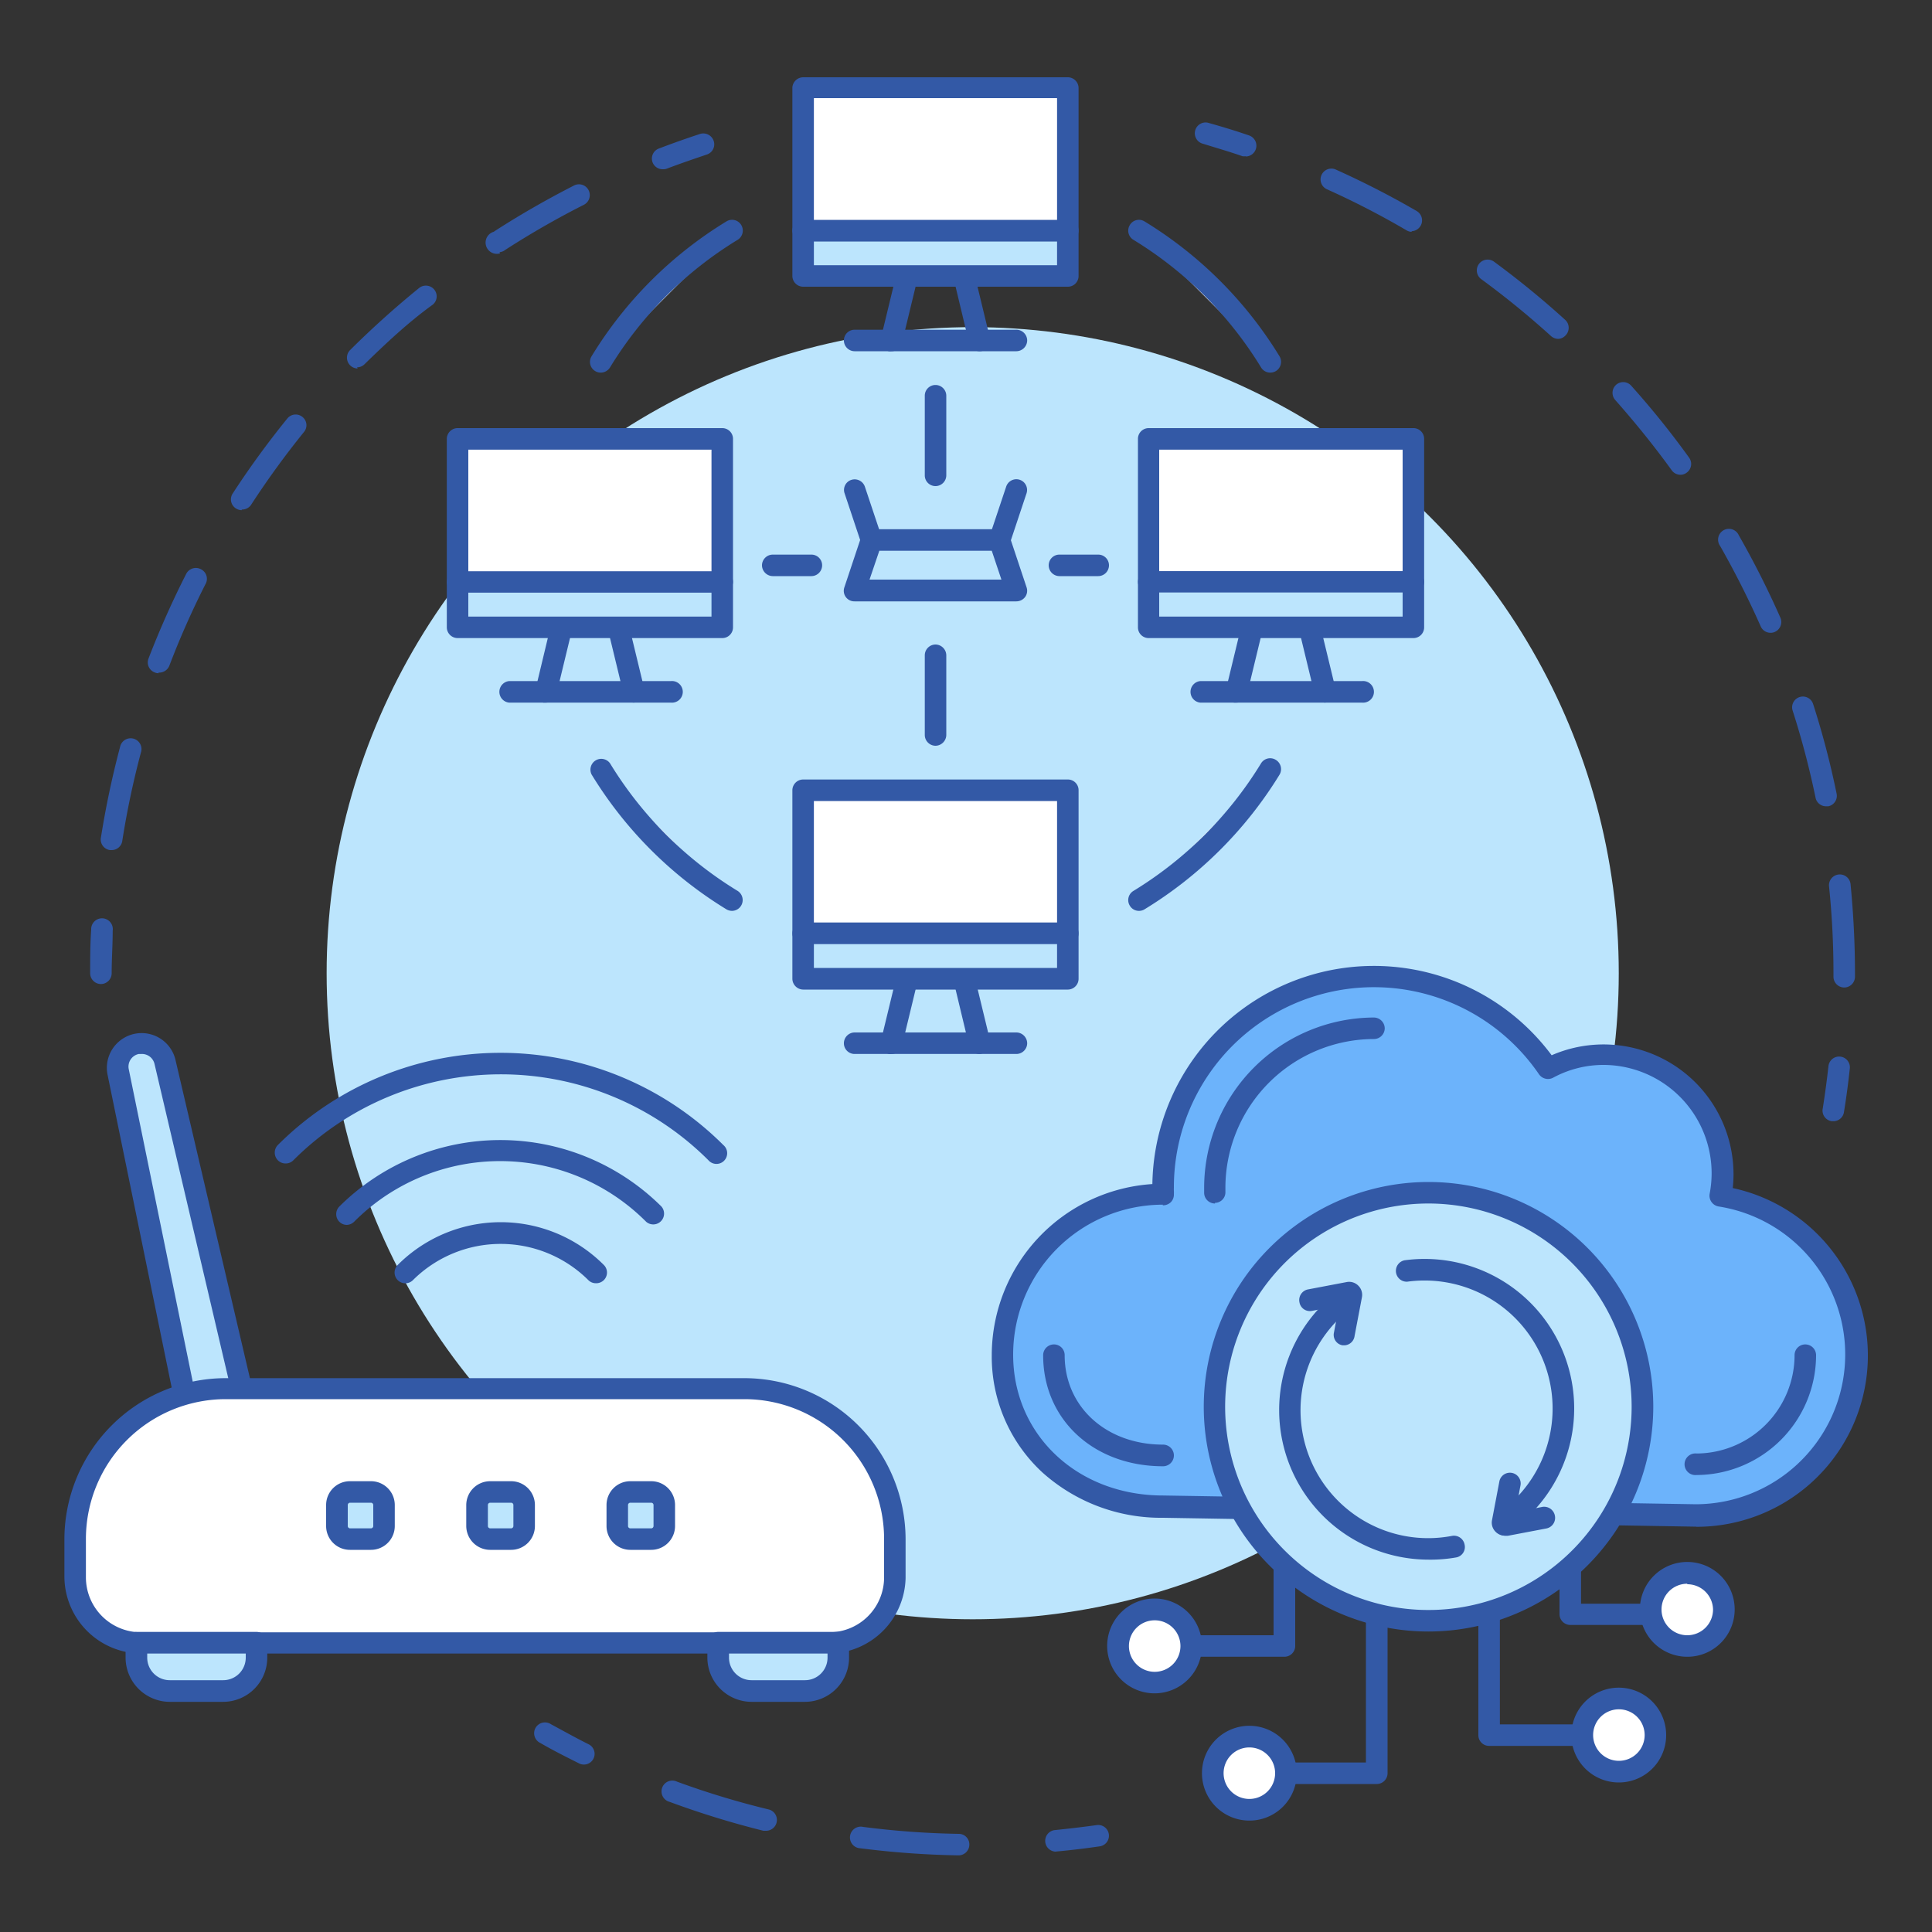 <svg viewBox="0 0 150 150" xmlns="http://www.w3.org/2000/svg"><rect x="0" y="0" width="150" height="150" fill="#333333" stroke="none"/><circle cx="75.52" cy="75.56" fill="#bce5fd" r="50.16"/><g fill="#3359a6"><path d="m51.46 13.14a.83.83 0 0 1 -.3-1.61c1.05-.4 2.12-.78 3.19-1.13a.85.85 0 0 1 1.06.54.83.83 0 0 1 -.54 1.06c-1 .34-2.09.71-3.11 1.1a.79.79 0 0 1 -.3.04z"/><path d="m8.67 66h-.13a.83.83 0 0 1 -.7-1 70 70 0 0 1 1.48-7 .84.84 0 1 1 1.62.43 66.7 66.7 0 0 0 -1.45 6.88.83.83 0 0 1 -.82.69zm3.64-13.73a.75.75 0 0 1 -.29-.06.83.83 0 0 1 -.49-1.08 70.14 70.14 0 0 1 2.93-6.58.84.84 0 0 1 1.13-.36.83.83 0 0 1 .41 1.07 65.62 65.62 0 0 0 -2.85 6.42.85.85 0 0 1 -.84.54zm6.46-12.66a.86.86 0 0 1 -.46-.14.83.83 0 0 1 -.24-1.16 68.59 68.59 0 0 1 4.24-5.82.83.83 0 0 1 1.17-.12.82.82 0 0 1 .12 1.17 67.55 67.55 0 0 0 -4.13 5.69.85.85 0 0 1 -.7.33zm9-11a.84.84 0 0 1 -.59-1.43 72 72 0 0 1 5.36-4.82.84.84 0 0 1 1.18.13.83.83 0 0 1 -.13 1.17c-1.86 1.34-3.59 2.96-5.28 4.61a.83.83 0 0 1 -.59.25zm11.06-8.94a.84.84 0 0 1 -.51-1.67c2-1.3 4.12-2.51 6.25-3.6a.84.84 0 0 1 .76 1.5 67.18 67.18 0 0 0 -6.1 3.5.82.82 0 0 1 -.45.18z"/><path d="m7.87 76.4a.84.84 0 0 1 -.87-.84c0-1.12 0-2.26.08-3.38a.84.84 0 1 1 1.67.08c0 1.09-.08 2.2-.08 3.3a.84.84 0 0 1 -.8.84z"/><path d="m142.35 87.05h-.13a.83.83 0 0 1 -.7-1c.17-1.08.32-2.19.44-3.27a.83.83 0 1 1 1.66.17c-.12 1.12-.27 2.25-.45 3.36a.83.83 0 0 1 -.82.74z"/><path d="m143.18 76.67a.84.84 0 0 1 -.83-.84v-.27a65.12 65.12 0 0 0 -.34-6.71.84.84 0 1 1 1.67-.17c.22 2.27.34 4.59.34 6.88v.28a.84.84 0 0 1 -.84.83zm-1.4-14.07a.83.83 0 0 1 -.82-.66 65.41 65.41 0 0 0 -1.78-6.77.83.83 0 0 1 1.59-.51 66.15 66.15 0 0 1 1.82 6.94.83.83 0 0 1 -.64 1zm-4.31-13.47a.83.83 0 0 1 -.77-.5c-.94-2.12-2-4.22-3.15-6.24a.84.84 0 1 1 1.45-.83 69.69 69.69 0 0 1 3.23 6.4.84.84 0 0 1 -.43 1.1.78.78 0 0 1 -.33.07zm-7-12.27a.83.83 0 0 1 -.68-.35c-1.36-1.88-2.84-3.71-4.38-5.45a.84.84 0 0 1 .06-1.18.83.83 0 0 1 1.18.07 66.81 66.81 0 0 1 4.49 5.58.83.83 0 0 1 -.19 1.17.79.79 0 0 1 -.51.16zm-9.47-10.55a.86.86 0 0 1 -.57-.21 67.38 67.38 0 0 0 -5.43-4.43.84.84 0 0 1 1-1.35 69 69 0 0 1 5.55 4.54.84.84 0 0 1 0 1.18.82.82 0 0 1 -.55.27zm-11.38-8.31a.81.81 0 0 1 -.42-.12 65 65 0 0 0 -6.21-3.2.84.84 0 0 1 .69-1.53 68.26 68.26 0 0 1 6.32 3.24.84.84 0 0 1 -.42 1.56z"/><path d="m96.73 12.13a1.09 1.09 0 0 1 -.26 0c-1-.35-2.11-.67-3.17-1a.84.84 0 0 1 .45-1.61c1.08.3 2.17.63 3.24 1a.84.84 0 0 1 -.26 1.63z"/><path d="m45.33 137a.81.81 0 0 1 -.37-.09c-1-.5-2-1-3-1.58a.84.84 0 1 1 .82-1.46c1 .54 1.93 1.06 2.91 1.55a.83.83 0 0 1 -.37 1.58z"/><path d="m74.41 144.05a69 69 0 0 1 -7.61-.55.84.84 0 1 1 .21-1.66 65.78 65.78 0 0 0 7.43.54.82.82 0 0 1 .82.84.84.84 0 0 1 -.85.83zm-14.94-1.91h-.2a69 69 0 0 1 -7.27-2.24.84.84 0 1 1 .57-1.57 65.08 65.08 0 0 0 7.13 2.16.84.84 0 0 1 -.2 1.65z"/><path d="m81.94 143.76a.84.84 0 0 1 -.07-1.67c1.09-.11 2.19-.24 3.28-.39a.83.83 0 1 1 .23 1.65c-1.11.16-2.24.3-3.36.4z"/></g><path d="m69.21 26.43 1.21-5" fill="#fff"/><path d="m69.21 27.27a.69.69 0 0 1 -.2 0 .83.83 0 0 1 -.62-1l1.21-5a.84.84 0 1 1 1.63.39l-1.21 5a.84.84 0 0 1 -.81.61z" fill="#3359a6"/><path d="m74.85 21.43 1.21 5" fill="#fff"/><path d="m76.06 27.27a.85.85 0 0 1 -.82-.64l-1.2-5a.83.83 0 0 1 .61-1 .85.85 0 0 1 1 .62l1.21 5a.83.83 0 0 1 -.62 1 .63.63 0 0 1 -.18.02z" fill="#3359a6"/><path d="m78.91 27.27h-12.56a.84.84 0 0 1 -.83-.84.83.83 0 0 1 .83-.83h12.56a.84.84 0 0 1 .84.83.85.85 0 0 1 -.84.84z" fill="#3359a6"/><path d="m69.21 81 1.21-5.01" fill="#fff"/><path d="m69.21 81.83a.68.68 0 0 1 -.2 0 .85.85 0 0 1 -.62-1l1.21-5a.84.84 0 0 1 1.63.4l-1.21 5a.83.83 0 0 1 -.81.6z" fill="#3359a6"/><path d="m74.85 75.99 1.21 5.01" fill="#fff"/><path d="m76.06 81.83a.84.84 0 0 1 -.82-.64l-1.2-5a.83.83 0 0 1 1.62-.4l1.21 5a.84.84 0 0 1 -.62 1 .62.62 0 0 1 -.19.04z" fill="#3359a6"/><path d="m78.91 81.83h-12.56a.83.83 0 0 1 -.83-.83.84.84 0 0 1 .83-.84h12.56a.85.85 0 0 1 .84.84.84.84 0 0 1 -.84.83z" fill="#3359a6"/><path d="m96.04 53.71 1.21-5" fill="#fff"/><path d="m96 54.55h-.2a.85.85 0 0 1 -.62-1l1.21-5a.84.84 0 0 1 1.63.39l-1.21 5a.84.84 0 0 1 -.81.61z" fill="#3359a6"/><path d="m101.68 48.71 1.21 5" fill="#fff"/><path d="m102.89 54.55a.85.85 0 0 1 -.82-.64l-1.21-5a.84.84 0 0 1 1.63-.39l1.21 5a.84.84 0 0 1 -.62 1z" fill="#3359a6"/><path d="m105.74 54.55h-12.56a.84.84 0 0 1 0-1.67h12.56a.84.84 0 1 1 0 1.67z" fill="#3359a6"/><path d="m62.36 17.9h20.55v3.52h-20.55z" fill="#bce5fd"/><path d="m82.91 22.26h-20.55a.84.84 0 0 1 -.84-.83v-3.53a.84.84 0 0 1 .84-.83h20.55a.83.83 0 0 1 .83.83v3.53a.83.83 0 0 1 -.83.83zm-19.72-1.67h18.88v-1.85h-18.88z" fill="#3359a6"/><path d="m62.36 6.79h20.55v11.11h-20.55z" fill="#fff"/><path d="m82.91 18.74h-20.55a.85.85 0 0 1 -.84-.84v-11.11a.85.85 0 0 1 .84-.79h20.55a.84.84 0 0 1 .83.84v11.06a.84.84 0 0 1 -.83.84zm-19.72-1.67h18.88v-9.45h-18.88z" fill="#3359a6"/><path d="m62.36 61.35h20.55v11.11h-20.55z" fill="#fff"/><path d="m82.91 73.3h-20.55a.84.84 0 0 1 -.84-.83v-11.12a.84.84 0 0 1 .84-.83h20.55a.83.83 0 0 1 .83.83v11.12a.83.83 0 0 1 -.83.83zm-19.72-1.67h18.88v-9.44h-18.88z" fill="#3359a6"/><path d="m62.36 72.47h20.55v3.52h-20.55z" fill="#bce5fd"/><path d="m82.91 76.83h-20.55a.85.85 0 0 1 -.84-.84v-3.52a.85.85 0 0 1 .84-.84h20.55a.84.84 0 0 1 .83.84v3.53a.84.84 0 0 1 -.83.83zm-19.72-1.68h18.88v-1.85h-18.88z" fill="#3359a6"/><path d="m89.19 34.07h20.55v11.11h-20.55z" fill="#fff"/><path d="m109.74 46h-20.55a.83.83 0 0 1 -.84-.83v-11.1a.83.83 0 0 1 .84-.83h20.55a.83.83 0 0 1 .83.83v11.12a.83.83 0 0 1 -.83.81zm-19.74-1.65h18.9v-9.44h-18.9z" fill="#3359a6"/><path d="m89.19 45.19h20.55v3.52h-20.55z" fill="#bce5fd"/><path d="m109.74 49.54h-20.55a.83.83 0 0 1 -.84-.83v-3.52a.83.83 0 0 1 .84-.84h20.55a.83.83 0 0 1 .83.84v3.52a.83.83 0 0 1 -.83.83zm-19.74-1.67h18.9v-1.87h-18.9z" fill="#3359a6"/><path d="m35.53 45.19h20.55v3.52h-20.55z" fill="#bce5fd"/><path d="m56.08 49.54h-20.55a.84.84 0 0 1 -.84-.83v-3.52a.84.84 0 0 1 .84-.84h20.55a.83.83 0 0 1 .83.84v3.52a.83.83 0 0 1 -.83.83zm-19.72-1.67h18.88v-1.87h-18.88z" fill="#3359a6"/><path d="m35.53 34.07h20.55v11.11h-20.55z" fill="#fff"/><path d="m56.08 46h-20.55a.84.84 0 0 1 -.84-.83v-11.1a.84.84 0 0 1 .84-.83h20.55a.83.83 0 0 1 .83.83v11.12a.83.83 0 0 1 -.83.81zm-19.72-1.65h18.88v-9.44h-18.88z" fill="#3359a6"/><path d="m42.38 53.71 1.21-5" fill="#fff"/><path d="m42.38 54.55h-.2a.83.83 0 0 1 -.61-1l1.2-5a.84.84 0 0 1 1.63.39l-1.21 5a.83.83 0 0 1 -.81.61z" fill="#3359a6"/><path d="m48.02 48.71 1.21 5" fill="#fff"/><path d="m49.23 54.55a.83.83 0 0 1 -.81-.64l-1.21-5a.82.82 0 0 1 .61-1 .83.83 0 0 1 1 .61l1.21 5a.84.84 0 0 1 -.62 1z" fill="#3359a6"/><path d="m52.08 54.55h-12.56a.84.84 0 0 1 0-1.67h12.56a.84.84 0 1 1 0 1.67z" fill="#3359a6"/><path d="m67.66 41.93h9.94l1.31 3.93h-12.56z" fill="#bce5fd"/><path d="m78.91 46.69h-12.56a.82.82 0 0 1 -.79-1.1l1.31-3.93a.83.83 0 0 1 .79-.57h9.94a.83.83 0 0 1 .79.57l1.31 3.93a.82.82 0 0 1 -.11.76.86.86 0 0 1 -.68.34zm-11.4-1.69h10.24l-.75-2.24h-8.73z" fill="#3359a6"/><path d="m67.66 41.93-1.31-3.93" fill="#fff"/><path d="m67.66 42.76a.83.83 0 0 1 -.79-.57l-1.31-3.93a.82.82 0 0 1 .53-1 .84.84 0 0 1 1.06.53l1.31 3.92a.83.83 0 0 1 -.8 1.1z" fill="#3359a6"/><path d="m77.6 41.93 1.31-3.93" fill="#fff"/><path d="m77.6 42.76a.78.78 0 0 1 -.26 0 .83.83 0 0 1 -.53-1.06l1.31-3.92a.83.83 0 1 1 1.58.52l-1.31 3.93a.83.83 0 0 1 -.79.53z" fill="#3359a6"/><path d="m72.63 37.74a.83.83 0 0 1 -.83-.83v-6.19a.83.83 0 0 1 .83-.83.84.84 0 0 1 .84.83v6.19a.84.84 0 0 1 -.84.83z" fill="#3359a6"/><path d="m63 44.73h-3a.85.85 0 0 1 -.84-.84.84.84 0 0 1 .84-.83h3a.83.83 0 0 1 .83.83.84.84 0 0 1 -.83.84z" fill="#3359a6"/><path d="m85.26 44.73h-3a.84.84 0 0 1 -.84-.84.83.83 0 0 1 .84-.83h3a.83.83 0 0 1 .84.83.84.84 0 0 1 -.84.84z" fill="#3359a6"/><path d="m72.63 57.9a.84.84 0 0 1 -.83-.84v-6.18a.84.84 0 0 1 .83-.84.85.85 0 0 1 .84.84v6.18a.85.85 0 0 1 -.84.84z" fill="#3359a6"/><path d="m46.64 28.1a30.49 30.49 0 0 1 10.19-10.2" fill="#fff"/><path d="m46.64 28.93a.82.82 0 0 1 -.43-.12.83.83 0 0 1 -.28-1.15 31.39 31.39 0 0 1 10.47-10.47.83.83 0 0 1 1.15.28.84.84 0 0 1 -.28 1.15 29.72 29.72 0 0 0 -9.91 9.91.85.85 0 0 1 -.72.4z" fill="#3359a6"/><path d="m88.43 69.88a30.46 30.46 0 0 0 10.19-10.19" fill="#fff"/><path d="m88.43 70.72a.82.82 0 0 1 -.71-.4.83.83 0 0 1 .28-1.15 29.81 29.81 0 0 0 9.91-9.91.83.83 0 0 1 1.15-.26.84.84 0 0 1 .28 1.15 31.6 31.6 0 0 1 -10.48 10.45.82.82 0 0 1 -.43.12z" fill="#3359a6"/><path d="m46.64 59.69a30.46 30.46 0 0 0 10.19 10.19" fill="#fff"/><path d="m56.83 70.72a.88.88 0 0 1 -.43-.12 31.48 31.48 0 0 1 -10.47-10.47.84.84 0 0 1 1.43-.87 29.72 29.72 0 0 0 9.91 9.91.84.84 0 0 1 -.44 1.55z" fill="#3359a6"/><path d="m88.43 17.9a30.49 30.49 0 0 1 10.19 10.2" fill="#fff"/><path d="m98.62 28.93a.83.83 0 0 1 -.71-.4 29.81 29.81 0 0 0 -9.91-9.91.83.83 0 0 1 -.28-1.15.82.82 0 0 1 1.14-.28 31.51 31.51 0 0 1 10.48 10.47.84.84 0 0 1 -.28 1.15.88.88 0 0 1 -.44.12z" fill="#3359a6"/><path d="m131.69 117.69a12.47 12.47 0 0 0 1.89-24.79 9 9 0 0 0 .17-1.74 9.25 9.25 0 0 0 -9.25-9.25 9.13 9.13 0 0 0 -4.3 1.09 16.37 16.37 0 0 0 -29.9 9.2v.54a12.47 12.47 0 0 0 -12.47 12.48c0 6.89 5.58 11.78 12.47 11.78z" fill="#6cb3fb"/><path d="m131.69 118.53-41.39-.69a13.78 13.78 0 0 1 -9.38-3.53 12.23 12.23 0 0 1 -3.92-9.09 13.33 13.33 0 0 1 12.47-13.29 17.2 17.2 0 0 1 31-10 10.09 10.09 0 0 1 14.12 9.24 9.73 9.73 0 0 1 -.06 1.07 13.3 13.3 0 0 1 -2.84 26.3zm-41.41-25a11.65 11.65 0 0 0 -11.62 11.64c0 6.24 5 10.94 11.64 10.94l41.38.68a11.63 11.63 0 0 0 1.75-23.12.85.85 0 0 1 -.69-1 8.53 8.53 0 0 0 .15-1.58 8.42 8.42 0 0 0 -8.41-8.41 8.21 8.21 0 0 0 -3.91 1 .85.85 0 0 1 -1.08-.27 15.53 15.53 0 0 0 -28.35 8.79 2.35 2.35 0 0 0 0 .26 2.17 2.17 0 0 1 0 .26.83.83 0 0 1 -.23.61.87.87 0 0 1 -.63.25z" fill="#3359a6"/><path d="m131.72 114.52a.84.84 0 1 1 0-1.67 7.65 7.65 0 0 0 7.61-7.63.83.83 0 0 1 .83-.84.84.84 0 0 1 .84.84 9.32 9.32 0 0 1 -9.28 9.3z" fill="#3359a6"/><path d="m94.33 93.44a.84.84 0 0 1 -.84-.8c0-.12 0-.23 0-.34v-.14a13.23 13.23 0 0 1 13.18-13.16.85.85 0 0 1 .84.84.84.84 0 0 1 -.84.83 11.56 11.56 0 0 0 -11.53 11.47v.39a.82.82 0 0 1 -.81.86z" fill="#3359a6"/><path d="m90.3 113.84c-5.39 0-9.31-3.63-9.31-8.62a.84.84 0 0 1 .84-.84.83.83 0 0 1 .83.84c0 4 3.22 6.94 7.64 6.94a.84.84 0 1 1 0 1.68z" fill="#3359a6"/><path d="m106.89 138.51h-11.06a.84.84 0 1 1 0-1.67h10.22v-26.46a.84.84 0 1 1 1.68 0v27.3a.84.84 0 0 1 -.84.83z" fill="#3359a6"/><path d="m128.06 126.16h-6.14a.84.84 0 0 1 -.84-.84v-15.81a.84.84 0 1 1 1.67 0v15h5.31a.84.84 0 0 1 .84.83.85.85 0 0 1 -.84.82z" fill="#3359a6"/><path d="m99.72 128.63h-10.5a.84.84 0 0 1 -.84-.83.85.85 0 0 1 .84-.84h9.66v-17.45a.84.84 0 0 1 1.68 0v18.29a.84.84 0 0 1 -.84.83z" fill="#3359a6"/><circle cx="89.65" cy="127.8" fill="#fff" r="2.84"/><path d="m89.65 131.47a3.68 3.68 0 1 1 3.67-3.67 3.68 3.68 0 0 1 -3.67 3.67zm0-5.67a2 2 0 1 0 2 2 2 2 0 0 0 -2-2z" fill="#3359a6"/><path d="m126.12 135.55h-10.5a.83.83 0 0 1 -.84-.84v-18.29a.84.84 0 0 1 1.67 0v17.46h9.67a.84.84 0 1 1 0 1.67z" fill="#3359a6"/><circle cx="125.69" cy="134.71" fill="#fff" r="2.84" transform="matrix(.987 -.16 .16 .987 -19.96 21.87)"/><path d="m125.69 138.39a3.68 3.68 0 1 1 3.67-3.68 3.67 3.67 0 0 1 -3.67 3.68zm0-5.68a2 2 0 1 0 2 2 2 2 0 0 0 -2-2z" fill="#3359a6"/><circle cx="96.97" cy="137.68" fill="#fff" r="2.84"/><path d="m97 141.35a3.68 3.68 0 1 1 3.68-3.67 3.67 3.67 0 0 1 -3.68 3.67zm0-5.68a2 2 0 1 0 2 2 2 2 0 0 0 -2-2z" fill="#3359a6"/><circle cx="131.03" cy="124.96" fill="#fff" r="2.84"/><path d="m131 128.63a3.68 3.68 0 1 1 3.68-3.67 3.67 3.67 0 0 1 -3.68 3.67zm0-5.67a2 2 0 1 0 2 2 2 2 0 0 0 -2-1.96z" fill="#3359a6"/><circle cx="110.91" cy="109.22" fill="#bce5fd" r="16.61"/><path d="m110.91 126.67a17.45 17.45 0 1 1 17.45-17.45 17.47 17.47 0 0 1 -17.45 17.45zm0-33.23a15.78 15.78 0 1 0 15.77 15.78 15.79 15.79 0 0 0 -15.77-15.78z" fill="#3359a6"/><path d="m116.87 119.23a.82.82 0 0 1 -.58-.24.83.83 0 0 1 0-1.18l1.71-1.81a9.94 9.94 0 0 0 -8.74-16.49.84.84 0 0 1 -.22-1.66 11.61 11.61 0 0 1 10.19 19.28l-1.76 1.87a.84.84 0 0 1 -.6.23z" fill="#3359a6"/><path d="m116.83 119.23a1 1 0 0 1 -.71-.3 1 1 0 0 1 -.28-.91l.57-3a.83.83 0 0 1 1.64.31l-.39 2.07 2.06-.4a.85.85 0 0 1 1 .67.84.84 0 0 1 -.66 1l-3 .57z" fill="#3359a6"/><path d="m110.92 121.09a11.61 11.61 0 0 1 -8.41-19.61l1.63-1.67a.84.84 0 0 1 1.2 1.17l-1.63 1.66a9.94 9.94 0 0 0 2 15.32 9.86 9.86 0 0 0 7 1.29.84.84 0 0 1 1 .67.82.82 0 0 1 -.66 1 11.42 11.42 0 0 1 -2.13.17z" fill="#3359a6"/><path d="m104.39 104.45h-.15a.82.82 0 0 1 -.67-1l.39-2.07-2.07.39a.82.82 0 0 1 -1-.66.84.84 0 0 1 .66-1l3-.57a1 1 0 0 1 .91.28 1 1 0 0 1 .28.9l-.57 3a.83.83 0 0 1 -.78.73z" fill="#3359a6"/><path d="m16.57 119.42 4.65-1-8.43-36a1.85 1.85 0 0 0 -2.2-1.42 1.86 1.86 0 0 0 -1.43 2.19z" fill="#bce5fd"/><path d="m16.57 120.25a.82.82 0 0 1 -.81-.66l-7.42-36.2a2.7 2.7 0 0 1 5.27-1.16l8.42 36a.86.86 0 0 1 -.1.63.81.81 0 0 1 -.53.37l-4.65 1a.55.55 0 0 1 -.18.02zm-5.57-38.42h-.22a1 1 0 0 0 -.78 1.2l7.24 35.36 3-.66-8.24-35.11a1 1 0 0 0 -1-.79z" fill="#3359a6"/><path d="m17.51 107.79h40.29a11.68 11.68 0 0 1 11.68 11.68v3a5.1 5.1 0 0 1 -5.1 5.1h-53.44a5.1 5.1 0 0 1 -5.1-5.1v-3a11.68 11.68 0 0 1 11.67-11.68z" fill="#fff"/><path d="m64.38 128.38h-53.44a6 6 0 0 1 -5.94-5.94v-3a12.53 12.53 0 0 1 12.51-12.44h40.29a12.53 12.53 0 0 1 12.51 12.52v3a6 6 0 0 1 -5.93 5.86zm-46.87-19.75a10.86 10.86 0 0 0 -10.84 10.84v3a4.27 4.27 0 0 0 4.27 4.26h53.44a4.26 4.26 0 0 0 4.26-4.26v-3a10.85 10.85 0 0 0 -10.84-10.84z" fill="#3359a6"/><rect fill="#bce5fd" height="3.66" rx="1.02" width="3.66" x="26.16" y="115.84"/><path d="m28.8 120.33h-1.62a1.85 1.85 0 0 1 -1.86-1.85v-1.63a1.85 1.85 0 0 1 1.86-1.85h1.62a1.85 1.85 0 0 1 1.85 1.85v1.63a1.85 1.85 0 0 1 -1.85 1.85zm-1.62-3.66a.18.18 0 0 0 -.18.18v1.63a.18.18 0 0 0 .18.18h1.62a.18.18 0 0 0 .18-.18v-1.63a.18.18 0 0 0 -.18-.18z" fill="#3359a6"/><rect fill="#bce5fd" height="3.66" rx="1.02" width="3.66" x="37.04" y="115.84"/><path d="m39.68 120.33h-1.62a1.86 1.86 0 0 1 -1.86-1.85v-1.63a1.86 1.86 0 0 1 1.86-1.85h1.62a1.85 1.85 0 0 1 1.85 1.85v1.63a1.85 1.85 0 0 1 -1.85 1.85zm-1.62-3.66a.18.18 0 0 0 -.18.18v1.63a.18.18 0 0 0 .18.18h1.62a.18.18 0 0 0 .18-.18v-1.63a.18.18 0 0 0 -.18-.18z" fill="#3359a6"/><rect fill="#bce5fd" height="3.66" rx="1.02" width="3.66" x="47.92" y="115.84"/><path d="m50.56 120.33h-1.62a1.85 1.85 0 0 1 -1.85-1.85v-1.63a1.85 1.85 0 0 1 1.85-1.85h1.62a1.85 1.85 0 0 1 1.85 1.85v1.63a1.85 1.85 0 0 1 -1.85 1.85zm-1.62-3.66a.18.18 0 0 0 -.18.18v1.63a.18.18 0 0 0 .18.18h1.62a.18.18 0 0 0 .18-.18v-1.63a.18.18 0 0 0 -.18-.18z" fill="#3359a6"/><path d="m10.59 127.54h9.33a0 0 0 0 1 0 0v1.16a2.59 2.59 0 0 1 -2.59 2.59h-4.15a2.59 2.59 0 0 1 -2.59-2.59v-1.16a0 0 0 0 1 0 0z" fill="#bce5fd"/><path d="m17.33 132.13h-4.15a3.44 3.44 0 0 1 -3.43-3.43v-1.16a.85.85 0 0 1 .84-.84h9.33a.84.84 0 0 1 .83.84v1.16a3.43 3.43 0 0 1 -3.42 3.43zm-5.9-3.75v.32a1.75 1.75 0 0 0 1.75 1.75h4.15a1.75 1.75 0 0 0 1.75-1.75v-.32z" fill="#3359a6"/><path d="m55.76 127.54h9.33a0 0 0 0 1 0 0v1.16a2.59 2.59 0 0 1 -2.59 2.59h-4.15a2.59 2.59 0 0 1 -2.59-2.59v-1.16a0 0 0 0 1 0 0z" fill="#bce5fd"/><path d="m62.5 132.13h-4.15a3.44 3.44 0 0 1 -3.43-3.43v-1.16a.85.85 0 0 1 .84-.84h9.33a.84.84 0 0 1 .83.84v1.16a3.43 3.43 0 0 1 -3.42 3.43zm-5.9-3.75v.32a1.75 1.75 0 0 0 1.75 1.75h4.15a1.75 1.75 0 0 0 1.75-1.75v-.32z" fill="#3359a6"/><path d="m46.27 99.63a.82.82 0 0 1 -.59-.24 9.65 9.65 0 0 0 -13.62 0 .83.83 0 1 1 -1.18-1.18 11.3 11.3 0 0 1 16 0 .83.83 0 0 1 0 1.18.84.84 0 0 1 -.61.24z" fill="#3359a6"/><path d="m26.94 95.1a.82.82 0 0 1 -.59-.24.84.84 0 0 1 0-1.19 17.73 17.73 0 0 1 25 0 .84.84 0 0 1 -1.18 1.19 16 16 0 0 0 -22.68 0 .86.86 0 0 1 -.55.24z" fill="#3359a6"/><path d="m22.16 90.33a.83.83 0 0 1 -.59-.25.85.85 0 0 1 0-1.18 24.47 24.47 0 0 1 34.59 0 .83.83 0 1 1 -1.16 1.18 22.79 22.79 0 0 0 -32.22 0 .83.83 0 0 1 -.62.25z" fill="#3359a6"/></svg>